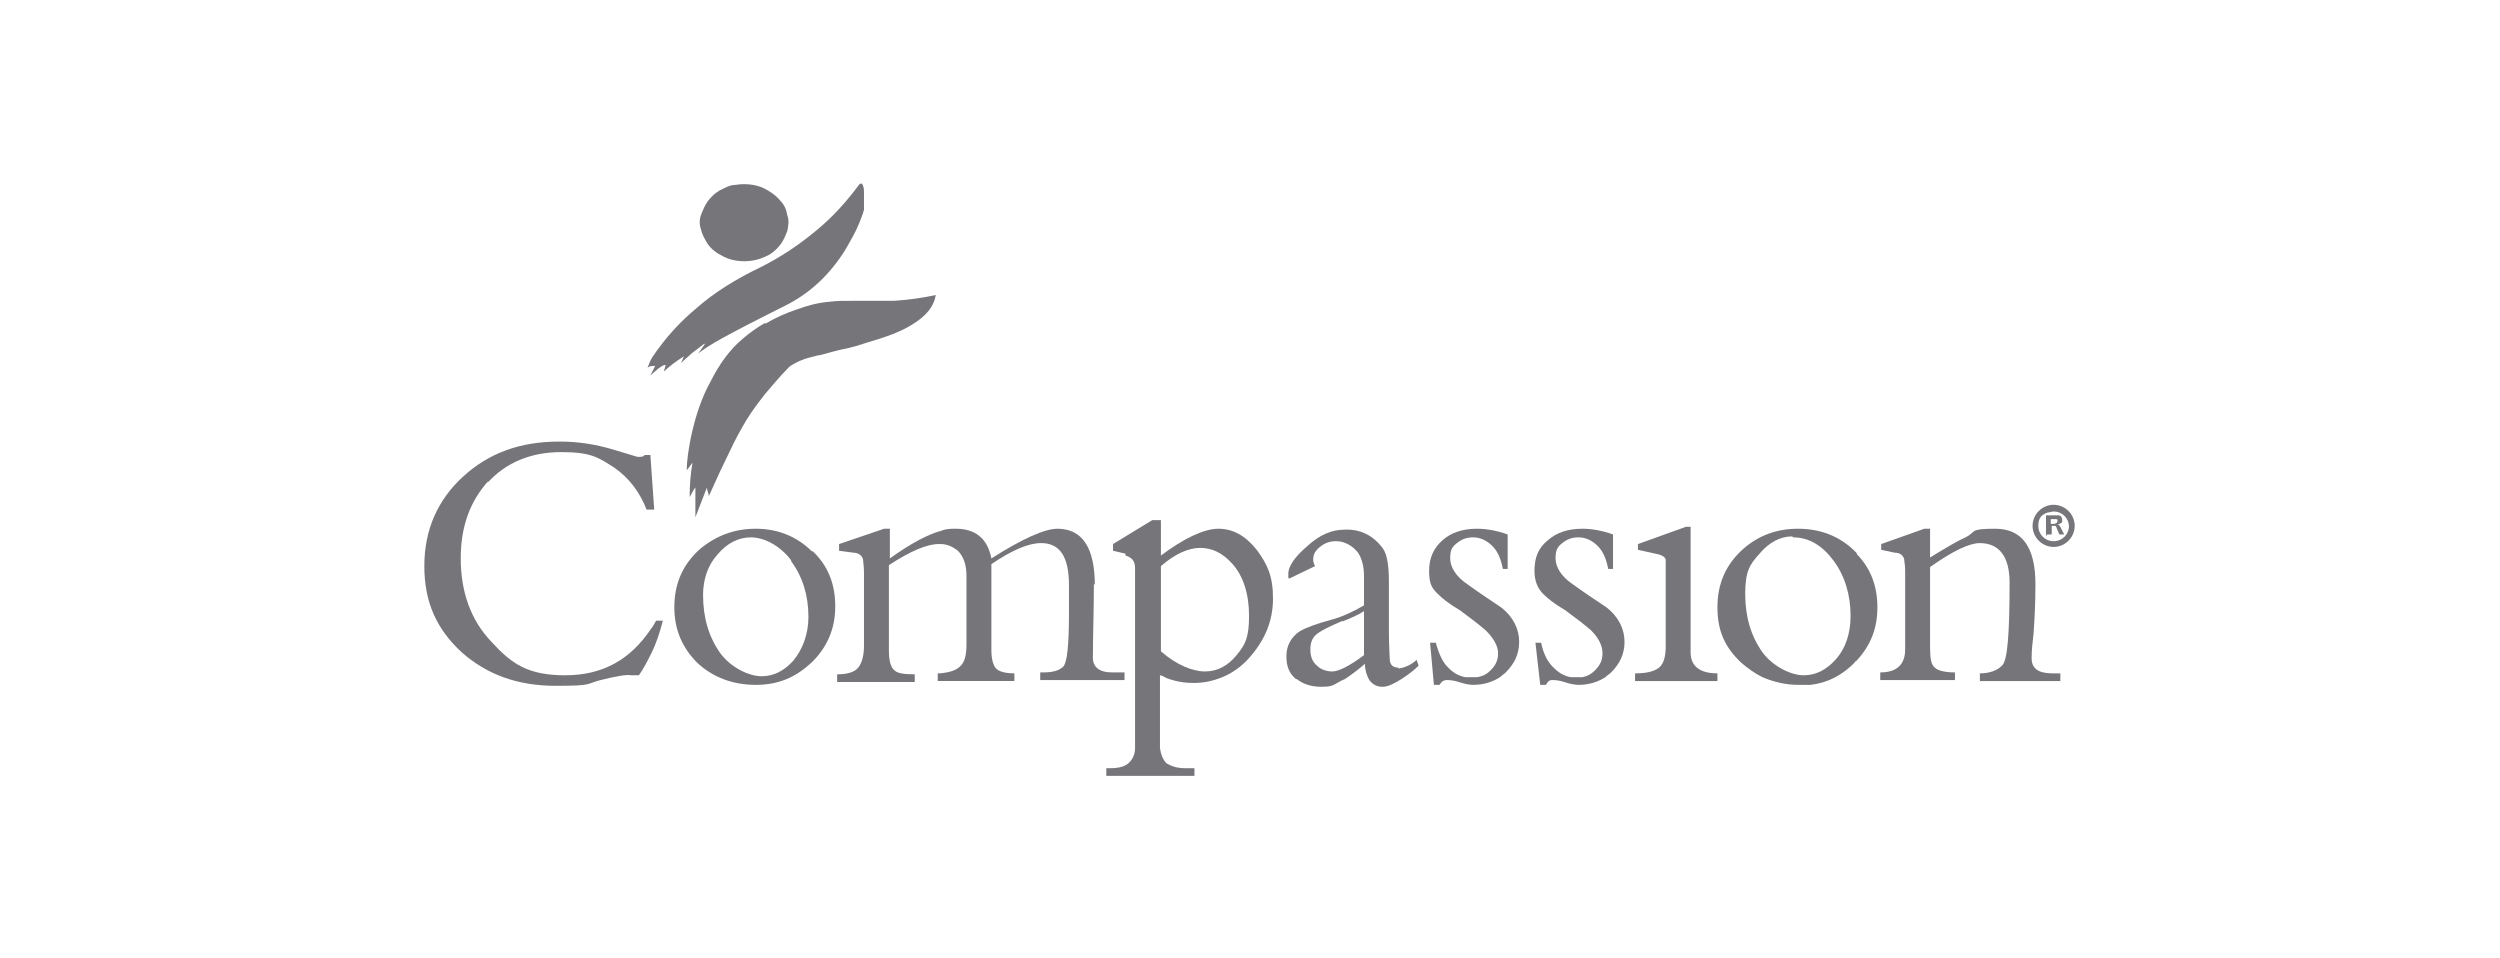 <?xml version="1.0" encoding="UTF-8"?> <svg xmlns="http://www.w3.org/2000/svg" id="Layer_1" version="1.1" viewBox="0 0 261 100"><defs><style> .st0 { fill: #75757a; } </style></defs><path class="st0" d="M216.6,54.9c0-1.2-1-2.2-2.2-2.2s-2.2,1-2.2,2.2,1,2.2,2.2,2.2,2.2-1,2.2-2.2M216,54.9s0,0,0,0h0c0,.9-.7,1.6-1.6,1.6s-1.6-.7-1.6-1.6.4-1.2,1-1.4c.2,0,.4-.1.6-.1.9,0,1.6.7,1.6,1.6"></path><path class="st0" d="M214.1,54.1v.6h.2c.3,0,.5-.1.5-.3s0-.2-.2-.2c0,0-.2,0-.4,0h-.2ZM213.6,56v-2.2h.5c.4,0,.6,0,.8,0,.3,0,.4.3.4.5s0,.2-.1.3c0,0-.2.1-.4.2h0c.1,0,.2,0,.3.2l.4.8h-.5l-.3-.7c0,0,0-.1-.1-.2,0,0-.1,0-.2,0h-.2v.9h-.5Z"></path><path class="st0" d="M50.9,50.4c1.9-2.1,4.5-3.2,7.7-3.2s3.9.6,5.5,1.6c1.6,1.1,2.7,2.6,3.4,4.4h.8l-.4-5.7h-.6c-.1.2-.4.2-.7.2-.1,0-1-.3-2.7-.8-1.7-.5-3.5-.8-5.5-.8-4.1,0-7.4,1.2-10.1,3.7-2.6,2.4-4,5.5-4,9.3s1.3,6.6,3.9,9c2.6,2.3,5.8,3.5,9.8,3.5s3.1-.2,4.7-.6c1.6-.4,2.7-.6,3.2-.5.3,0,.6,0,.8,0,.5-.7.9-1.5,1.3-2.3.5-1,.9-2.2,1.2-3.4h-.7c-.2.3-.3.6-.5.8-2.2,3.3-5.1,4.9-9,4.9s-5.6-1.2-7.7-3.5c-2.2-2.3-3.2-5.3-3.2-8.7s1-6,2.9-8.1"></path><path class="st0" d="M117.5,58c.7.2,1,.6,1,1.3v17.2c0,.3,0,.6,0,.8h0v.8h0c0,.7-.3,1.2-.6,1.5-.4.4-1,.6-2,.6h-.4v.8h9.2v-.8h-1c-.8,0-1.4-.2-1.9-.5-.4-.4-.6-.9-.7-1.6v-1.6h0v-6c.2,0,.5.2.7.3,1.1.4,2,.5,2.8.5,1.1,0,2-.2,3-.6,1-.4,2-1.1,2.8-2,1.6-1.8,2.5-3.8,2.5-6.2s-.6-3.6-1.7-5.1c-1.2-1.5-2.5-2.2-4-2.2s-3.6,1-6,2.8v-3.7h-.9l-4.1,2.5v.7l1.3.3ZM125.3,57.2c1.2,0,2.3.5,3.3,1.6,1.2,1.3,1.8,3.2,1.8,5.5s-.4,3-1.3,4.1c-.9,1.1-2,1.7-3.3,1.7s-3-.7-4.6-2.1v-8.9c1.5-1.3,2.9-1.9,4.1-1.9"></path><path class="st0" d="M114.3,61.1c0-3.9-1.3-5.9-3.9-5.9-1.3,0-3.6,1-6.9,3.1-.4-2.1-1.7-3.1-3.7-3.1-.5,0-1,0-1.5.2-1.5.4-3.3,1.4-5.4,2.9v-3.1h-.6l-4.7,1.6v.7l1.5.2c.5,0,.9.3,1,.7,0,.2.1.7.1,1.4v7.6c0,1-.2,1.8-.6,2.3-.4.5-1.2.7-2.2.7v.8h8.1v-.8c-1.1,0-1.8-.1-2.1-.4-.4-.3-.6-1-.6-2.1v-8.9c2.3-1.5,4-2.2,5.2-2.2h.2c.7,0,1.3.3,1.8.7.6.6.9,1.5.9,2.6v7.2c0,1.1-.2,1.9-.7,2.3-.4.4-1.1.6-2,.7h-.3v.8h8v-.8c-1,0-1.6-.2-1.9-.5-.3-.3-.5-1-.5-1.9v-9c2.2-1.5,3.9-2.2,5.2-2.2,2,0,2.9,1.5,2.9,4.4v3c0,3.3-.2,5.1-.6,5.5-.4.4-1.1.6-2,.6h-.4v.8h8.8v-.8h-1.3c-1.4,0-2.1-.6-2-1.8,0-2.1.1-4.6.1-7.5"></path><path class="st0" d="M84.8,57.6c-1.6-1.6-3.6-2.4-5.9-2.4-2.2,0-4.1.7-5.8,2.1-1.8,1.6-2.7,3.6-2.7,6.1,0,2.3.8,4.2,2.4,5.8,1.6,1.5,3.7,2.3,6.1,2.3s4.2-.8,5.9-2.4c1.6-1.6,2.4-3.5,2.4-5.8,0-2.4-.8-4.3-2.4-5.8M82.6,58.6c1.2,1.6,1.8,3.6,1.8,5.8,0,1.8-.6,3.4-1.6,4.6-1,1.1-2.1,1.6-3.3,1.6s-3.1-.8-4.3-2.4c-1.2-1.7-1.8-3.7-1.8-6.1,0-1.6.5-3.1,1.5-4.2,1-1.2,2.2-1.8,3.5-1.8s3,.8,4.2,2.4"></path><path class="st0" d="M215.1,71.1v-.8h-.8c-1.5,0-2.2-.5-2.2-1.6,0-.8.1-1.7.2-2.5.1-1.4.2-3.2.2-5.2,0-3.9-1.4-5.8-4.2-5.8s-1.9.3-3.1.9c-.7.3-1.9,1-3.7,2.1v-3h-.6l-4.5,1.6v.6l1.4.3c.6,0,.9.3,1,.7,0,.2.1.6.1,1.2v8.2c0,1.6-.9,2.4-2.6,2.4v.8h7.8v-.8c-1.1,0-1.8-.2-2.1-.5-.4-.3-.5-1-.5-2.1v-8.4c2.4-1.7,4.1-2.5,5.2-2.5,2,0,3.1,1.4,3.1,4.1,0,5.3-.2,8.2-.8,8.7-.5.5-1.3.8-2.3.8v.8h8.4Z"></path><path class="st0" d="M193.9,57.8c0,0-.1-.1-.2-.2-1.6-1.6-3.6-2.4-6-2.4-2.2,0-4.1.7-5.7,2.1-1.8,1.6-2.7,3.6-2.7,6.1s.8,4.2,2.5,5.8c.7.6,1.4,1.1,2.2,1.5,1.2.5,2.4.8,3.8.8s.8,0,1.2,0c1.8-.2,3.3-1,4.6-2.3,0,0,.1-.2.2-.2,1.5-1.6,2.2-3.4,2.2-5.6,0-2.2-.7-4.1-2.2-5.6M187.2,56.1c1.6,0,3,.8,4.2,2.4,1.2,1.6,1.8,3.6,1.8,5.8,0,1.8-.5,3.4-1.6,4.6-1,1.1-2.1,1.6-3.3,1.6s-3.1-.8-4.3-2.4c-1.2-1.7-1.8-3.7-1.8-6.1s.5-3.1,1.5-4.2c1-1.2,2.2-1.8,3.4-1.8"></path><path class="st0" d="M176.6,55h-.6l-5,1.8v.6l1.8.4c.6.1,1,.3,1.1.6,0,.2,0,.6,0,1.3v7.8c0,1-.2,1.8-.7,2.2-.5.4-1.3.6-2.5.6v.8h8.6v-.8c-1.9,0-2.8-.8-2.8-2.2v-13.1Z"></path><path class="st0" d="M168.4,59.4v-3.6c-1.1-.4-2.2-.6-3.2-.6-1.5,0-2.7.4-3.6,1.2-1,.8-1.4,1.8-1.4,3.2,0,1,.3,1.8.9,2.4.4.4,1.1,1,2.3,1.7,1.1.8,2,1.5,2.7,2.1.8.8,1.2,1.6,1.2,2.4s-.3,1.3-.8,1.8c-.4.4-.8.6-1.3.7-.2,0-.4,0-.6,0s-.4,0-.6,0c-.6-.1-1.2-.4-1.7-.9-.7-.6-1.2-1.6-1.4-2.7h-.6l.5,4.4h.6c.2-.4.4-.5.6-.5.3,0,.7,0,1.3.2.6.2,1.1.3,1.5.3,1.1,0,2-.3,2.8-.8.2-.2.4-.3.6-.5.9-.9,1.4-1.9,1.4-3.2s-.6-2.6-1.9-3.6c-1.2-.8-2.4-1.6-3.5-2.4-1.2-.8-1.8-1.8-1.8-2.7s.2-1.2.7-1.6c.5-.4,1-.6,1.7-.6s1.4.3,2,.9c.6.6.9,1.4,1.1,2.4h.7Z"></path><path class="st0" d="M157.4,59.4v-3.6c-1.1-.4-2.2-.6-3.2-.6-1.5,0-2.7.4-3.6,1.2-.9.8-1.4,1.8-1.4,3.2s.3,1.8.9,2.4c.4.4,1.1,1,2.3,1.7,1.1.8,2,1.5,2.7,2.1.8.8,1.3,1.6,1.3,2.4s-.3,1.3-.8,1.8c-.4.4-.8.6-1.4.7-.2,0-.4,0-.6,0s-.4,0-.6,0c-.6-.1-1.2-.4-1.7-.9-.7-.6-1.1-1.6-1.4-2.7h-.6l.4,4.4h.6c.2-.4.5-.5.7-.5.2,0,.7,0,1.3.2.6.2,1.1.3,1.5.3,1.1,0,2-.3,2.8-.8.2-.2.4-.3.6-.5.9-.9,1.4-1.9,1.4-3.2s-.6-2.6-1.9-3.6c-1.2-.8-2.4-1.6-3.5-2.4-1.2-.8-1.8-1.8-1.8-2.7s.2-1.2.7-1.6c.5-.4,1-.6,1.7-.6s1.4.3,2,.9c.6.6.9,1.4,1.1,2.4h.7Z"></path><path class="st0" d="M146,69.7c-.5,0-.8-.2-.9-.7,0-.4-.1-1.4-.1-3.1v-5.2c0-1.7-.2-2.8-.6-3.4-1-1.4-2.4-2.1-4.1-2-1.2,0-2.5.5-3.8,1.7-1.3,1.1-2,2.1-2,2.9s0,.3.1.5l2.7-1.3c-.2-.3-.2-.6-.2-.7,0-.5.2-.9.7-1.3.5-.4,1-.6,1.7-.6.8,0,1.6.4,2.2,1.1.4.5.7,1.4.7,2.5v3.1c-1.2.7-2.3,1.2-3.4,1.5-1.5.4-2.6.8-3.3,1.2-.9.6-1.4,1.5-1.4,2.6s.3,1.8,1,2.4c0,0,0,0,.1,0,.6.5,1.5.8,2.5.8s1.2-.1,1.7-.4c.2-.1.5-.3.8-.4.6-.4,1.3-.9,2.1-1.6,0,.7.2,1.2.4,1.6.3.5.8.8,1.4.8s1.2-.3,2-.8c.6-.4,1.2-.8,1.8-1.4l-.2-.6c-.7.6-1.3.8-1.9.9M140.1,64.9c1-.4,1.7-.7,2.3-1.1v4.6c-1.6,1.2-2.7,1.7-3.3,1.7s-1.2-.2-1.6-.6c-.5-.4-.7-1-.7-1.7s.2-1.3.8-1.7c.4-.3,1.2-.7,2.6-1.3"></path><path class="st0" d="M79.9,33.7c-.9.5-1.7,1.1-2.4,1.7-1.3,1.1-2.4,2.6-3.3,4.4-.9,1.6-1.6,3.6-2.1,6-.2,1.1-.4,2.2-.4,3.3l.6-.8c-.2,1.1-.3,2.3-.3,3.6.3-.5.4-.8.6-1v3.1c0,0,1.2-3.1,1.2-3.1,0,.3.2.6.2.9.8-1.8,1.5-3.3,2.1-4.5.6-1.3,1.2-2.4,1.8-3.4.6-1,1.3-1.9,2-2.8.7-.8,1.5-1.8,2.5-2.8.2-.2,1.2-.7,1.3-.7.4-.2,1-.3,1.7-.5.3,0,1.1-.3,2.4-.6,1.1-.2,2-.5,2.6-.7,2.1-.6,3.7-1.2,4.8-1.9,1.5-.9,2.3-1.9,2.5-3.1-1.4.3-2.8.5-4.3.6-.8,0-2,0-3.6,0s-2.5,0-3.2.1c-1.2.1-2.3.4-3.4.8-1.2.4-2.3.9-3.3,1.5M73.6,35.9l-.7,1c.5-.4,1.4-1,2.7-1.7.9-.5,3-1.6,6.4-3.3,2.6-1.3,4.7-3.3,6.3-5.9.5-.9,1-1.7,1.4-2.7.2-.5.4-1,.5-1.4,0-.2,0-.4,0-.8,0-.4,0-.8,0-1.1,0-.4-.1-.7-.2-.8-.1-.1-.3,0-.4.2-1.2,1.6-2.6,3.2-4.3,4.6-1.8,1.5-3.7,2.8-5.9,3.9-2.7,1.3-4.9,2.7-6.6,4.2-1.7,1.4-3.3,3.1-4.7,5.2-.2.3-.3.6-.5,1.1.2-.2.5-.2.8-.2l-.5,1,.8-.7c.3-.2.5-.4.8-.4l-.2.7c.5-.5,1.3-1.1,2.1-1.6l-.3.7c.4-.4.8-.7,1.1-1l1.3-1ZM73.9,21c-.3.4-.5.9-.7,1.4-.2.5-.2,1.1,0,1.6.1.5.4,1,.7,1.5.3.4.7.8,1.3,1.1.5.3,1,.5,1.6.6.6.1,1.2.1,1.8,0,.6-.1,1.1-.3,1.7-.6.5-.3.9-.7,1.2-1.1.3-.4.5-.9.7-1.4.1-.5.2-1.1,0-1.6-.1-.6-.3-1.1-.7-1.5-.3-.4-.8-.8-1.3-1.1-.5-.3-1-.5-1.6-.6-.6-.1-1.2-.1-1.8,0-.6,0-1.1.3-1.7.6-.5.3-.9.7-1.2,1.1"></path></svg> 